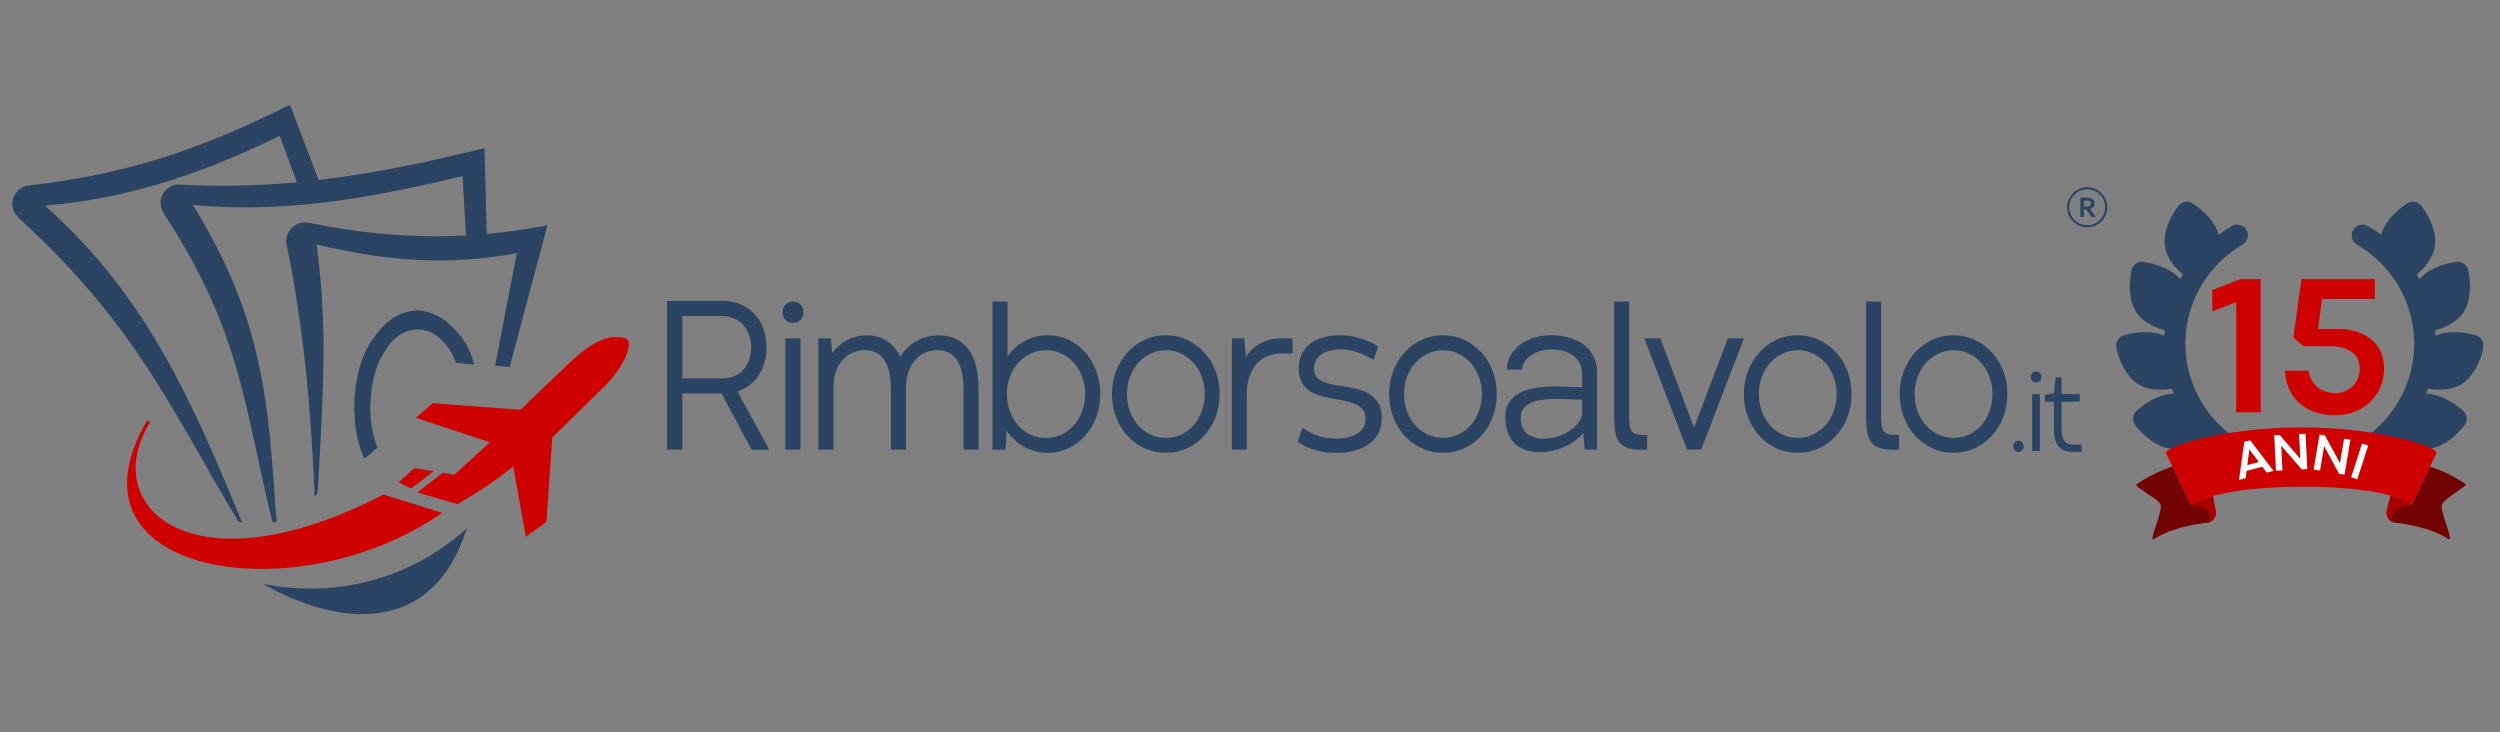 <svg xmlns="http://www.w3.org/2000/svg" xmlns:xlink="http://www.w3.org/1999/xlink" width="1024" viewBox="0 0 768 225" height="300" preserveAspectRatio="xMidYMid meet"><rect x="0" y="0" width="768" height="225" fill="#808080" stroke="none"/><defs><clipPath id="17c67666ec"><path d="M 650.023 61.578 L 762.812 61.578 L 762.812 149.227 L 650.023 149.227 Z M 650.023 61.578 " clip-rule="nonzero"></path></clipPath><clipPath id="e05889112d"><path d="M 635.02 57.512 L 647.324 57.512 L 647.324 69.809 L 635.02 69.809 Z M 635.02 57.512 " clip-rule="nonzero"></path></clipPath><clipPath id="8ab7fde836"><path d="M 733 143 L 757.656 143 L 757.656 166 L 733 166 Z M 733 143 " clip-rule="nonzero"></path></clipPath><clipPath id="75eacff6b6"><path d="M 665 131.316 L 748.918 131.316 L 748.918 155.477 L 665 155.477 Z M 665 131.316 " clip-rule="nonzero"></path></clipPath></defs><path fill="#2b4463" d="M 221.645 120.875 L 209.621 120.875 L 209.621 138.148 L 204.93 138.148 L 204.93 92.445 L 222.125 92.445 C 224.055 92.445 225.84 92.793 227.477 93.488 C 229.113 94.16 230.516 95.125 231.691 96.379 C 232.891 97.613 233.816 99.102 234.477 100.848 C 235.133 102.594 235.461 104.543 235.461 106.695 C 235.461 108.422 235.242 110.012 234.801 111.469 C 234.383 112.926 233.785 114.234 233.008 115.398 C 232.23 116.562 231.281 117.562 230.168 118.391 C 229.07 119.195 227.855 119.812 226.52 120.238 L 236.328 138.152 L 230.883 138.152 Z M 222.035 116.238 C 223.293 116.238 224.449 116.016 225.504 115.566 C 226.578 115.098 227.504 114.445 228.285 113.617 C 229.062 112.789 229.672 111.793 230.109 110.629 C 230.547 109.438 230.77 108.133 230.77 106.695 C 230.77 105.285 230.539 103.988 230.082 102.797 C 229.645 101.613 229.023 100.605 228.227 99.773 C 227.449 98.922 226.52 98.262 225.445 97.789 C 224.371 97.32 223.203 97.082 221.945 97.082 L 209.625 97.082 L 209.625 116.234 Z M 222.035 116.238 " fill-opacity="1" fill-rule="nonzero"></path><path fill="#2b4463" d="M 241.262 103.941 L 245.898 103.941 L 245.898 138.148 L 241.262 138.148 Z M 240.398 95.918 C 240.398 95.023 240.688 94.246 241.262 93.598 C 241.863 92.949 242.637 92.625 243.598 92.625 C 244.074 92.625 244.512 92.715 244.91 92.895 C 245.312 93.074 245.648 93.32 245.926 93.633 C 246.227 93.922 246.453 94.273 246.613 94.68 C 246.777 95.055 246.855 95.473 246.855 95.922 C 246.855 96.859 246.551 97.645 245.93 98.273 C 245.332 98.902 244.555 99.215 243.602 99.215 C 242.641 99.215 241.863 98.902 241.266 98.273 C 240.688 97.625 240.402 96.84 240.402 95.922 Z M 240.398 95.918 " fill-opacity="1" fill-rule="nonzero"></path><path fill="#2b4463" d="M 300.602 138.148 L 295.996 138.148 L 295.996 119.461 C 295.996 117.402 295.805 115.625 295.426 114.121 C 295.047 112.621 294.508 111.387 293.812 110.426 C 293.117 109.438 292.277 108.723 291.301 108.273 C 290.32 107.801 289.227 107.566 288.008 107.566 C 286.617 107.566 285.32 107.836 284.125 108.375 C 282.945 108.887 281.93 109.648 281.07 110.656 C 280.215 111.645 279.539 112.863 279.039 114.32 C 278.559 115.754 278.32 117.379 278.32 119.191 L 278.32 138.148 L 273.684 138.148 L 273.684 119.461 C 273.684 117.402 273.496 115.621 273.117 114.117 C 272.742 112.617 272.203 111.387 271.504 110.422 C 270.828 109.438 269.988 108.719 268.996 108.27 C 268.016 107.801 266.918 107.566 265.703 107.566 C 264.309 107.566 263.012 107.832 261.816 108.371 C 260.641 108.883 259.625 109.645 258.766 110.656 C 257.91 111.641 257.234 112.859 256.734 114.316 C 256.254 115.75 256.016 117.387 256.016 119.223 L 256.016 138.145 L 251.406 138.145 L 251.406 103.934 L 255.238 103.934 L 255.625 108.469 C 256.188 107.688 256.836 106.969 257.57 106.32 C 258.309 105.645 259.125 105.066 260.023 104.57 C 260.918 104.074 261.898 103.699 262.953 103.426 C 264.012 103.16 265.137 103.023 266.336 103.023 C 268.648 103.023 270.672 103.586 272.402 104.707 C 274.156 105.828 275.543 107.453 276.562 109.578 C 277.121 108.66 277.785 107.809 278.562 107.023 C 279.363 106.219 280.262 105.523 281.258 104.938 C 282.273 104.332 283.379 103.863 284.578 103.527 C 285.793 103.191 287.109 103.023 288.523 103.023 C 290.379 103.023 292.055 103.375 293.551 104.07 C 295.043 104.738 296.309 105.758 297.344 107.125 C 298.402 108.492 299.207 110.184 299.77 112.199 C 300.328 114.219 300.605 116.566 300.605 119.258 Z M 300.602 138.148 " fill-opacity="1" fill-rule="nonzero"></path><path fill="#2b4463" d="M 337.996 121.043 C 337.996 123.555 337.59 125.906 336.77 128.102 C 335.953 130.297 334.816 132.211 333.363 133.844 C 331.922 135.48 330.215 136.77 328.219 137.711 C 326.238 138.652 324.078 139.121 321.727 139.121 C 320.371 139.121 319.078 138.945 317.84 138.586 C 316.602 138.227 315.457 137.746 314.402 137.141 C 313.34 136.539 312.375 135.816 311.5 134.992 C 310.621 134.164 309.867 133.277 309.227 132.336 L 308.895 138.152 L 304.891 138.152 L 304.891 92.641 L 309.492 92.641 L 309.492 109.586 C 310.152 108.621 310.91 107.734 311.762 106.93 C 312.621 106.125 313.57 105.43 314.609 104.848 C 315.664 104.266 316.789 103.816 317.988 103.504 C 319.184 103.164 320.457 102.996 321.812 102.996 C 324.168 102.996 326.328 103.465 328.305 104.406 C 330.281 105.348 331.98 106.637 333.422 108.273 C 334.852 109.91 335.969 111.824 336.766 114.02 C 337.582 116.195 337.992 118.531 337.992 121.043 Z M 333.355 121.043 C 333.355 119.117 333.043 117.336 332.402 115.703 C 331.785 114.043 330.938 112.621 329.859 111.434 C 328.785 110.227 327.52 109.281 326.066 108.609 C 324.605 107.914 323.043 107.57 321.367 107.57 C 319.695 107.57 318.129 107.914 316.672 108.609 C 315.219 109.281 313.941 110.227 312.844 111.434 C 311.75 112.621 310.879 114.043 310.246 115.703 C 309.621 117.336 309.312 119.117 309.312 121.043 C 309.312 122.992 309.621 124.797 310.246 126.453 C 310.879 128.086 311.738 129.512 312.812 130.723 C 313.91 131.93 315.188 132.871 316.641 133.547 C 318.121 134.215 319.684 134.551 321.336 134.551 C 323.012 134.551 324.574 134.215 326.035 133.547 C 327.488 132.848 328.754 131.906 329.832 130.723 C 330.926 129.512 331.785 128.09 332.402 126.453 C 333.043 124.797 333.355 122.992 333.355 121.043 Z M 333.355 121.043 " fill-opacity="1" fill-rule="nonzero"></path><path fill="#2b4463" d="M 341.602 121.043 C 341.602 118.531 342.023 116.195 342.859 114.02 C 343.695 111.824 344.852 109.91 346.328 108.273 C 347.801 106.641 349.547 105.352 351.559 104.41 C 353.574 103.469 355.758 103 358.109 103 C 360.465 103 362.645 103.469 364.66 104.41 C 366.691 105.352 368.445 106.641 369.926 108.273 C 371.418 109.887 372.586 111.793 373.422 113.984 C 374.258 116.184 374.68 118.531 374.68 121.043 C 374.68 123.574 374.258 125.941 373.422 128.133 C 372.586 130.305 371.418 132.211 369.926 133.844 C 368.449 135.48 366.691 136.77 364.66 137.711 C 362.645 138.633 360.465 139.086 358.109 139.086 C 355.758 139.086 353.574 138.617 351.559 137.676 C 349.547 136.738 347.801 135.457 346.328 133.848 C 344.852 132.215 343.695 130.297 342.859 128.102 C 342.023 125.906 341.602 123.555 341.602 121.043 Z M 346.207 121.043 C 346.207 122.992 346.516 124.797 347.137 126.453 C 347.773 128.086 348.633 129.512 349.707 130.723 C 350.785 131.906 352.051 132.836 353.512 133.512 C 354.961 134.184 356.516 134.52 358.176 134.52 C 359.828 134.52 361.371 134.184 362.805 133.512 C 364.262 132.836 365.527 131.906 366.605 130.723 C 367.68 129.512 368.527 128.09 369.148 126.453 C 369.785 124.797 370.102 122.992 370.102 121.043 C 370.102 119.117 369.785 117.336 369.148 115.703 C 368.527 114.043 367.68 112.621 366.605 111.434 C 365.527 110.227 364.266 109.281 362.805 108.609 C 361.375 107.914 359.828 107.57 358.176 107.57 C 356.516 107.57 354.961 107.914 353.512 108.609 C 352.051 109.281 350.789 110.227 349.707 111.434 C 348.633 112.621 347.777 114.043 347.137 115.703 C 346.516 117.336 346.207 119.117 346.207 121.043 Z M 346.207 121.043 " fill-opacity="1" fill-rule="nonzero"></path><path fill="#2b4463" d="M 397.074 108.578 L 393.812 108.578 C 392.223 108.578 390.754 108.844 389.418 109.387 C 388.105 109.918 386.965 110.715 386.012 111.766 C 385.074 112.816 384.332 114.133 383.797 115.699 C 383.277 117.27 383.02 119.082 383.02 121.145 L 383.02 138.148 L 378.441 138.148 L 378.441 103.938 L 382.277 103.938 L 382.75 109.652 C 383.266 108.824 383.883 108.059 384.602 107.367 C 385.344 106.672 386.16 106.078 387.055 105.586 C 387.973 105.074 388.98 104.672 390.078 104.379 C 391.176 104.086 392.348 103.945 393.609 103.945 L 397.074 103.945 Z M 397.074 108.578 " fill-opacity="1" fill-rule="nonzero"></path><path fill="#2b4463" d="M 400.113 131.391 C 401.824 132.602 403.539 133.465 405.254 133.98 C 406.973 134.473 408.605 134.723 410.16 134.723 C 413.273 134.723 415.605 134.168 417.156 133.074 C 418.73 131.949 419.52 130.473 419.52 128.637 C 419.52 127.629 419.301 126.797 418.863 126.148 C 418.422 125.477 417.793 124.918 416.977 124.469 C 416.176 123.996 415.191 123.625 414.02 123.359 C 412.859 123.066 411.555 122.801 410.094 122.551 C 408.902 122.371 407.645 122.125 406.332 121.812 C 405.031 121.5 403.836 121.016 402.738 120.367 C 401.645 119.699 400.734 118.801 400.02 117.68 C 399.324 116.559 398.969 115.105 398.969 113.312 C 398.969 111.945 399.195 110.645 399.633 109.414 C 400.09 108.16 400.828 107.059 401.848 106.121 C 402.859 105.156 404.184 104.395 405.824 103.836 C 407.457 103.273 409.461 102.996 411.832 102.996 C 412.953 102.996 414.035 103.086 415.094 103.266 C 416.148 103.449 417.168 103.695 418.145 104.004 C 419.121 104.32 420.047 104.691 420.926 105.117 C 421.801 105.52 422.621 105.957 423.379 106.426 L 421.996 110.523 C 421.363 110.164 420.652 109.793 419.875 109.418 C 419.117 109.035 418.309 108.688 417.457 108.375 C 416.617 108.059 415.727 107.816 414.793 107.633 C 413.871 107.434 412.934 107.332 411.98 107.332 C 410.41 107.332 409.074 107.512 408.004 107.871 C 406.945 108.207 406.09 108.656 405.43 109.215 C 404.797 109.773 404.332 110.414 404.051 111.133 C 403.77 111.828 403.637 112.531 403.637 113.25 C 403.637 114.883 404.371 116.113 405.844 116.945 C 407.34 117.75 409.562 118.312 412.52 118.625 C 413.852 118.828 415.227 119.098 416.645 119.43 C 418.055 119.746 419.344 120.25 420.504 120.945 C 421.676 121.637 422.633 122.582 423.371 123.77 C 424.129 124.934 424.504 126.457 424.504 128.336 C 424.504 129.996 424.191 131.496 423.555 132.84 C 422.918 134.164 422.004 135.293 420.801 136.234 C 419.609 137.152 418.141 137.859 416.406 138.352 C 414.688 138.867 412.754 139.121 410.605 139.121 C 408.387 139.121 406.301 138.867 404.324 138.352 C 402.371 137.836 400.488 136.953 398.672 135.695 Z M 400.113 131.391 " fill-opacity="1" fill-rule="nonzero"></path><path fill="#2b4463" d="M 426.738 121.043 C 426.738 118.531 427.156 116.195 427.992 114.02 C 428.832 111.824 429.988 109.91 431.465 108.273 C 432.934 106.641 434.68 105.352 436.699 104.41 C 438.707 103.469 440.891 103 443.242 103 C 445.598 103 447.781 103.469 449.793 104.41 C 451.832 105.352 453.586 106.641 455.055 108.273 C 456.555 109.887 457.723 111.793 458.559 113.984 C 459.395 116.184 459.809 118.531 459.809 121.043 C 459.809 123.574 459.395 125.941 458.559 128.133 C 457.723 130.305 456.555 132.211 455.055 133.844 C 453.586 135.48 451.832 136.77 449.793 137.711 C 447.781 138.633 445.598 139.086 443.242 139.086 C 440.891 139.086 438.707 138.617 436.699 137.676 C 434.684 136.738 432.934 135.457 431.465 133.848 C 429.988 132.215 428.832 130.297 427.992 128.102 C 427.156 125.906 426.738 123.555 426.738 121.043 Z M 431.344 121.043 C 431.344 122.992 431.652 124.797 432.27 126.453 C 432.906 128.086 433.766 129.512 434.84 130.723 C 435.914 131.906 437.184 132.836 438.641 133.512 C 440.094 134.184 441.652 134.52 443.309 134.52 C 444.957 134.52 446.504 134.184 447.941 133.512 C 449.395 132.836 450.664 131.906 451.738 130.723 C 452.812 129.512 453.66 128.09 454.277 126.453 C 454.918 124.797 455.238 122.992 455.238 121.043 C 455.238 119.117 454.918 117.336 454.277 115.703 C 453.66 114.043 452.812 112.621 451.738 111.434 C 450.664 110.227 449.395 109.281 447.941 108.609 C 446.504 107.914 444.961 107.57 443.309 107.57 C 441.652 107.57 440.094 107.914 438.641 108.609 C 437.184 109.281 435.914 110.227 434.84 111.434 C 433.766 112.621 432.91 114.043 432.27 115.703 C 431.652 117.336 431.344 119.117 431.344 121.043 Z M 431.344 121.043 " fill-opacity="1" fill-rule="nonzero"></path><path fill="#2b4463" d="M 486.371 133.039 C 485.594 133.961 484.688 134.785 483.648 135.527 C 482.637 136.242 481.539 136.859 480.359 137.375 C 479.203 137.871 477.996 138.246 476.746 138.516 C 475.508 138.785 474.277 138.918 473.062 138.918 C 471.609 138.918 470.23 138.719 468.934 138.316 C 467.641 137.91 466.504 137.273 465.523 136.402 C 464.57 135.527 463.816 134.406 463.254 133.039 C 462.695 131.672 462.418 130.016 462.418 128.066 C 462.418 126.207 462.836 124.684 463.676 123.496 C 464.508 122.285 465.613 121.336 466.988 120.641 C 468.363 119.926 469.945 119.43 471.719 119.164 C 473.492 118.871 475.316 118.727 477.188 118.727 C 477.77 118.727 478.434 118.734 479.199 118.754 C 479.949 118.773 480.727 118.789 481.523 118.809 C 482.34 118.824 483.141 118.859 483.918 118.918 C 484.695 118.934 485.391 118.941 486.016 118.941 L 486.016 114.406 C 485.977 113.488 485.754 112.605 485.355 111.754 C 484.953 110.898 484.367 110.152 483.586 109.5 C 482.812 108.852 481.836 108.336 480.66 107.953 C 479.48 107.551 478.105 107.348 476.531 107.348 C 475.332 107.348 474.188 107.516 473.094 107.855 C 472.016 108.188 471.07 108.648 470.254 109.23 C 469.438 109.789 468.785 110.449 468.309 111.211 C 467.828 111.953 467.59 112.734 467.59 113.566 L 462.926 113.566 C 462.938 111.953 463.316 110.496 464.059 109.195 C 464.797 107.895 465.773 106.789 466.988 105.871 C 468.227 104.953 469.656 104.246 471.266 103.75 C 472.902 103.238 474.621 102.98 476.441 102.98 C 478.855 102.98 480.945 103.297 482.719 103.922 C 484.492 104.531 485.961 105.348 487.117 106.375 C 488.293 107.406 489.176 108.594 489.75 109.938 C 490.324 111.281 490.613 112.691 490.613 114.172 L 490.613 138.133 L 486.789 138.133 Z M 474.531 134.719 C 475.727 134.719 476.93 134.551 478.145 134.215 C 479.383 133.855 480.531 133.363 481.586 132.738 C 482.641 132.109 483.562 131.371 484.336 130.523 C 485.133 129.672 485.695 128.719 486.016 127.664 L 486.016 122.762 C 485.434 122.762 484.777 122.75 484.043 122.73 C 483.324 122.695 482.582 122.66 481.828 122.625 C 481.066 122.605 480.336 122.59 479.613 122.57 C 478.895 122.551 478.262 122.543 477.699 122.543 C 476.5 122.543 475.273 122.625 474.023 122.785 C 472.766 122.914 471.629 123.191 470.609 123.625 C 469.598 124.051 468.758 124.633 468.102 125.375 C 467.469 126.113 467.148 127.074 467.148 128.262 C 467.148 129.473 467.332 130.492 467.711 131.32 C 468.09 132.148 468.609 132.824 469.266 133.34 C 469.945 133.832 470.734 134.188 471.629 134.41 C 472.531 134.637 473.496 134.746 474.531 134.746 Z M 474.531 134.719 " fill-opacity="1" fill-rule="nonzero"></path><path fill="#2b4463" d="M 500.48 92.641 L 500.48 128 C 500.48 129.074 500.52 129.973 500.613 130.688 C 500.738 131.402 500.953 131.988 501.242 132.434 C 501.562 132.863 501.988 133.164 502.527 133.344 C 503.086 133.52 503.816 133.613 504.711 133.613 L 505.996 133.613 L 505.996 138.184 L 504.504 138.184 C 502.707 138.184 501.238 138.004 500.105 137.645 C 498.988 137.266 498.113 136.668 497.473 135.863 C 496.855 135.059 496.43 134.016 496.191 132.738 C 495.969 131.438 495.859 129.871 495.859 128.035 L 495.859 92.641 Z M 500.48 92.641 " fill-opacity="1" fill-rule="nonzero"></path><path fill="#2b4463" d="M 535.746 103.941 L 522.59 138.148 L 518.285 138.148 L 505.129 103.941 L 510.062 103.941 L 520.406 131.359 L 530.785 103.941 Z M 535.746 103.941 " fill-opacity="1" fill-rule="nonzero"></path><path fill="#2b4463" d="M 535.723 121.043 C 535.723 118.531 536.141 116.195 536.98 114.02 C 537.816 111.824 538.973 109.91 540.441 108.273 C 541.922 106.641 543.668 105.352 545.676 104.41 C 547.695 103.469 549.879 103 552.23 103 C 554.578 103 556.766 103.469 558.781 104.41 C 560.812 105.352 562.562 106.641 564.047 108.273 C 565.539 109.887 566.703 111.793 567.543 113.984 C 568.379 116.184 568.797 118.531 568.797 121.043 C 568.797 123.574 568.379 125.941 567.543 128.133 C 566.703 130.305 565.539 132.211 564.047 133.844 C 562.562 135.48 560.812 136.77 558.781 137.711 C 556.766 138.633 554.578 139.086 552.23 139.086 C 549.879 139.086 547.695 138.617 545.676 137.676 C 543.668 136.738 541.922 135.457 540.441 133.848 C 538.973 132.215 537.816 130.297 536.98 128.102 C 536.141 125.906 535.723 123.555 535.723 121.043 Z M 540.324 121.043 C 540.324 122.992 540.637 124.797 541.254 126.453 C 541.895 128.086 542.746 129.512 543.828 130.723 C 544.902 131.906 546.164 132.836 547.625 133.512 C 549.078 134.184 550.633 134.52 552.289 134.52 C 553.945 134.52 555.492 134.184 556.922 133.512 C 558.379 132.836 559.641 131.906 560.727 130.723 C 561.801 129.512 562.641 128.09 563.262 126.453 C 563.898 124.797 564.215 122.992 564.215 121.043 C 564.215 119.117 563.898 117.336 563.262 115.703 C 562.641 114.043 561.801 112.621 560.727 111.434 C 559.648 110.227 558.379 109.281 556.922 108.609 C 555.492 107.914 553.945 107.57 552.289 107.57 C 550.633 107.57 549.082 107.914 547.625 108.609 C 546.168 109.281 544.902 110.227 543.828 111.434 C 542.754 112.621 541.895 114.043 541.254 115.703 C 540.637 117.336 540.324 119.117 540.324 121.043 Z M 540.324 121.043 " fill-opacity="1" fill-rule="nonzero"></path><path fill="#2b4463" d="M 577.887 92.641 L 577.887 128 C 577.887 129.074 577.934 129.973 578.02 130.688 C 578.148 131.402 578.355 131.988 578.652 132.434 C 578.965 132.863 579.398 133.164 579.934 133.344 C 580.492 133.52 581.223 133.613 582.117 133.613 L 583.406 133.613 L 583.406 138.184 L 581.91 138.184 C 580.113 138.184 578.652 138.004 577.512 137.645 C 576.398 137.266 575.52 136.668 574.887 135.863 C 574.266 135.059 573.836 134.016 573.598 132.738 C 573.375 131.438 573.27 129.871 573.27 128.035 L 573.27 92.641 Z M 577.887 92.641 " fill-opacity="1" fill-rule="nonzero"></path><path fill="#2b4463" d="M 583.582 121.043 C 583.582 118.531 584.004 116.195 584.84 114.02 C 585.68 111.824 586.836 109.91 588.312 108.273 C 589.789 106.641 591.531 105.352 593.547 104.41 C 595.559 103.469 597.742 103 600.098 103 C 602.449 103 604.629 103.469 606.641 104.41 C 608.68 105.352 610.434 106.641 611.91 108.273 C 613.402 109.887 614.57 111.793 615.406 113.984 C 616.242 116.184 616.66 118.531 616.66 121.043 C 616.66 123.574 616.242 125.941 615.406 128.133 C 614.57 130.305 613.402 132.211 611.91 133.844 C 610.434 135.48 608.68 136.77 606.641 137.711 C 604.629 138.633 602.449 139.086 600.098 139.086 C 597.742 139.086 595.559 138.617 593.547 137.676 C 591.531 136.738 589.789 135.457 588.312 133.848 C 586.836 132.215 585.68 130.297 584.84 128.102 C 584.004 125.906 583.582 123.555 583.582 121.043 Z M 588.195 121.043 C 588.195 122.992 588.504 124.797 589.117 126.453 C 589.754 128.086 590.613 129.512 591.691 130.723 C 592.766 131.906 594.031 132.836 595.492 133.512 C 596.945 134.184 598.5 134.52 600.156 134.52 C 601.805 134.52 603.352 134.184 604.789 133.512 C 606.242 132.836 607.512 131.906 608.586 130.723 C 609.664 129.512 610.512 128.09 611.129 126.453 C 611.77 124.797 612.082 122.992 612.082 121.043 C 612.082 119.117 611.77 117.336 611.129 115.703 C 610.512 114.043 609.664 112.621 608.586 111.434 C 607.512 110.227 606.242 109.281 604.789 108.609 C 603.352 107.914 601.809 107.57 600.156 107.57 C 598.5 107.57 596.945 107.914 595.492 108.609 C 594.031 109.281 592.766 110.227 591.691 111.434 C 590.613 112.621 589.758 114.043 589.117 115.703 C 588.504 117.336 588.195 119.117 588.195 121.043 Z M 588.195 121.043 " fill-opacity="1" fill-rule="nonzero"></path><path fill="#2b4463" d="M 618.457 137.133 C 618.457 136.895 618.496 136.668 618.57 136.461 C 618.656 136.246 618.766 136.059 618.902 135.895 C 619.051 135.738 619.215 135.613 619.41 135.523 C 619.613 135.43 619.828 135.383 620.062 135.383 C 620.301 135.383 620.516 135.43 620.703 135.523 C 620.898 135.613 621.066 135.738 621.203 135.895 C 621.352 136.059 621.457 136.246 621.539 136.461 C 621.625 136.668 621.664 136.895 621.664 137.133 C 621.664 137.375 621.625 137.602 621.539 137.82 C 621.457 138.023 621.344 138.207 621.203 138.367 C 621.066 138.516 620.891 138.637 620.688 138.727 C 620.496 138.82 620.277 138.863 620.047 138.863 C 619.816 138.863 619.602 138.82 619.406 138.727 C 619.215 138.637 619.051 138.512 618.902 138.352 C 618.766 138.191 618.648 138.008 618.566 137.801 C 618.496 137.594 618.457 137.375 618.457 137.133 Z M 618.457 137.133 " fill-opacity="1" fill-rule="nonzero"></path><path fill="#2b4463" d="M 624.289 121.082 L 626.652 121.082 L 626.652 138.52 L 624.289 138.52 Z M 623.848 115.824 C 623.848 115.367 623.992 114.973 624.289 114.641 C 624.594 114.309 624.992 114.145 625.477 114.145 C 625.719 114.145 625.949 114.191 626.152 114.281 C 626.352 114.375 626.527 114.5 626.668 114.66 C 626.816 114.809 626.934 114.984 627.02 115.188 C 627.102 115.387 627.141 115.594 627.141 115.824 C 627.141 116.305 626.98 116.703 626.668 117.023 C 626.359 117.344 625.969 117.504 625.484 117.504 C 624.992 117.504 624.598 117.344 624.293 117.023 C 624 116.691 623.848 116.293 623.848 115.824 Z M 623.848 115.824 " fill-opacity="1" fill-rule="nonzero"></path><path fill="#2b4463" d="M 631.523 115.961 L 633.309 115.961 L 633.309 121.082 L 638.898 121.082 L 638.898 123.41 L 633.309 123.41 L 633.309 131.945 C 633.309 132.855 633.402 133.613 633.582 134.219 C 633.773 134.812 634.027 135.289 634.344 135.645 C 634.656 135.996 635.027 136.242 635.441 136.379 C 635.855 136.516 636.289 136.582 636.738 136.582 L 639.484 136.582 L 639.469 138.812 L 636.543 138.812 C 635.75 138.812 635.008 138.703 634.328 138.484 C 633.66 138.258 633.074 137.879 632.578 137.355 C 632.078 136.82 631.688 136.117 631.402 135.25 C 631.121 134.367 630.977 133.273 630.977 131.957 L 630.977 123.41 L 628.203 123.41 L 628.203 121.289 L 630.914 120.859 Z M 631.523 115.961 " fill-opacity="1" fill-rule="nonzero"></path><g clip-path="url(#17c67666ec)"><path fill="#2b4463" d="M 760.723 103.078 C 760.391 102.969 757.348 102.016 753.879 102.016 C 751.695 102.016 749.797 102.395 748.188 103.141 C 748.164 102.59 748.121 102.043 748.055 101.492 C 750.789 100.719 754.5 99.172 756.617 96.152 C 760.016 91.277 758.426 83.805 758.227 82.961 C 757.852 81.309 756.285 80.227 754.609 80.426 C 753.793 80.516 746.887 81.484 743.285 85.785 C 743.043 85.324 742.781 84.883 742.516 84.418 C 742.492 84.398 742.473 84.352 742.473 84.328 C 744.613 82.477 747.328 79.5 747.965 75.883 C 749.004 70.039 744.371 63.93 743.84 63.246 C 742.801 61.926 740.906 61.594 739.469 62.477 C 738.785 62.914 732.914 66.711 731.461 72.113 C 730.156 71.145 728.812 70.238 727.398 69.445 C 725.809 68.539 723.801 69.066 722.871 70.656 C 721.973 72.242 722.5 74.254 724.086 75.18 C 728.371 77.648 732.012 80.98 734.859 84.859 C 734.992 85.059 735.125 85.234 735.211 85.344 C 737.969 89.246 739.914 93.727 740.906 98.445 C 740.992 99.066 741.102 99.48 741.125 99.66 C 741.457 101.602 741.633 103.586 741.633 105.57 C 741.633 108.258 741.324 110.883 740.75 113.418 C 740.551 114.129 740.418 114.633 740.398 114.832 C 740.398 114.855 740.398 114.875 740.375 114.922 C 739.098 119.574 736.867 123.832 733.93 127.492 C 733.734 127.734 733.555 127.934 733.445 128.086 C 730.398 131.727 726.625 134.746 722.344 136.906 C 721.727 137.176 721.309 137.395 721.176 137.461 C 721.152 137.461 721.152 137.48 721.129 137.48 C 716.672 139.531 711.707 140.684 706.477 140.684 C 701.246 140.684 696.281 139.531 691.82 137.48 C 691.801 137.48 691.801 137.461 691.801 137.461 C 691.668 137.395 691.27 137.176 690.652 136.906 C 686.375 134.746 682.598 131.727 679.555 128.086 C 679.445 127.934 679.266 127.734 679.07 127.492 C 676.133 123.832 673.902 119.551 672.625 114.922 C 672.625 114.898 672.625 114.875 672.602 114.832 C 672.555 114.656 672.445 114.129 672.227 113.418 C 671.652 110.906 671.344 108.281 671.344 105.57 C 671.344 103.562 671.52 101.602 671.852 99.66 C 671.895 99.48 671.98 99.066 672.07 98.445 C 673.066 93.727 675.008 89.273 677.766 85.367 C 677.855 85.234 677.984 85.059 678.141 84.859 C 680.984 80.98 684.605 77.648 688.91 75.18 C 690.5 74.273 691.027 72.242 690.121 70.656 C 689.219 69.066 687.191 68.539 685.602 69.445 C 684.23 70.238 682.887 71.145 681.586 72.113 C 680.129 66.711 674.281 62.895 673.57 62.477 C 672.137 61.57 670.262 61.902 669.203 63.246 C 668.672 63.93 664.062 70.039 665.078 75.883 C 665.715 79.5 668.43 82.477 670.57 84.328 C 670.551 84.352 670.527 84.398 670.527 84.418 C 670.262 84.859 670.02 85.324 669.754 85.785 C 666.156 81.508 659.23 80.539 658.434 80.426 C 656.758 80.227 655.188 81.309 654.812 82.961 C 654.613 83.805 653.023 91.297 656.426 96.152 C 658.543 99.172 662.25 100.719 664.988 101.492 C 664.945 102.043 664.898 102.59 664.855 103.141 C 663.246 102.395 661.344 102.016 659.16 102.016 C 655.699 102.016 652.652 102.969 652.32 103.078 C 650.711 103.605 649.762 105.262 650.113 106.914 C 650.289 107.754 652.008 115.23 657.152 118.184 C 658.898 119.199 661.082 119.707 663.598 119.707 C 664.875 119.707 666.113 119.574 667.148 119.398 C 667.328 119.926 667.523 120.434 667.723 120.965 C 662.117 120.965 656.91 125.664 656.336 126.215 C 655.098 127.359 654.926 129.281 655.941 130.621 C 656.445 131.305 661.172 137.348 667.082 137.879 C 667.371 137.902 667.66 137.922 667.945 137.922 C 671.324 137.922 674.523 136.223 676.684 134.746 C 677.082 135.145 677.48 135.539 677.875 135.918 C 672.777 138.273 670.066 144.719 669.754 145.488 C 669.113 147.055 669.777 148.863 671.277 149.656 C 671.762 149.922 676.086 152.148 680.613 152.148 C 682 152.148 683.281 151.93 684.453 151.508 C 687.918 150.25 690.367 147.078 691.82 144.629 C 693.016 145.07 694.227 145.465 695.465 145.82 C 693.543 147.781 691.781 150.277 690.234 153.254 C 689.395 154.883 690.035 156.867 691.648 157.707 C 693.281 158.543 695.266 157.906 696.105 156.293 C 699.062 150.582 702.859 147.297 706.52 147.297 C 710.184 147.297 713.98 150.582 716.938 156.293 C 717.535 157.445 718.684 158.082 719.871 158.082 C 720.383 158.082 720.91 157.973 721.398 157.707 C 723.031 156.867 723.645 154.863 722.809 153.254 C 721.262 150.25 719.5 147.762 717.578 145.82 C 718.812 145.488 720.027 145.09 721.219 144.629 C 722.676 147.055 725.125 150.25 728.59 151.508 C 729.738 151.93 731.039 152.148 732.43 152.148 C 736.953 152.148 741.281 149.922 741.766 149.656 C 743.266 148.863 743.906 147.078 743.285 145.488 C 742.98 144.738 740.242 138.273 735.164 135.918 C 735.566 135.539 735.961 135.145 736.359 134.746 C 738.523 136.223 741.742 137.922 745.098 137.922 C 745.387 137.922 745.672 137.902 745.961 137.879 C 751.875 137.371 756.594 131.328 757.102 130.621 C 758.117 129.281 757.965 127.359 756.707 126.215 C 756.133 125.684 750.922 120.965 745.316 120.965 C 745.516 120.457 745.719 119.926 745.891 119.398 C 746.953 119.574 748.164 119.707 749.445 119.707 C 751.961 119.707 754.148 119.199 755.891 118.184 C 761.031 115.207 762.754 107.754 762.93 106.914 C 763.305 105.262 762.332 103.605 760.723 103.078 Z M 760.723 103.078 " fill-opacity="1" fill-rule="nonzero"></path></g><path fill="#2b4463" d="M 640.707 63.445 C 640.957 63.445 641.168 63.434 641.336 63.414 C 641.508 63.391 641.656 63.359 641.773 63.312 C 641.988 63.23 642.145 63.117 642.227 62.977 C 642.309 62.832 642.352 62.668 642.352 62.484 C 642.352 62.324 642.316 62.184 642.254 62.062 C 642.188 61.938 642.07 61.844 641.914 61.77 C 641.812 61.727 641.68 61.688 641.527 61.668 C 641.371 61.648 641.176 61.637 640.945 61.637 L 640.172 61.637 L 640.172 63.445 Z M 643.465 62.504 C 643.465 62.918 643.352 63.266 643.121 63.555 C 642.895 63.84 642.543 64.055 642.066 64.191 L 642.066 64.211 L 643.82 66.641 L 642.523 66.641 L 640.918 64.352 L 640.172 64.352 L 640.172 66.641 L 639.09 66.641 L 639.09 60.73 L 640.887 60.73 C 641.188 60.73 641.461 60.75 641.719 60.781 C 641.977 60.816 642.195 60.867 642.379 60.934 C 642.723 61.066 642.996 61.262 643.184 61.523 C 643.367 61.785 643.465 62.109 643.465 62.504 " fill-opacity="1" fill-rule="nonzero"></path><g clip-path="url(#e05889112d)"><path fill="#2b4463" d="M 646.703 63.676 C 646.703 66.719 644.23 69.188 641.188 69.188 C 638.148 69.188 635.676 66.719 635.676 63.676 C 635.676 60.641 638.148 58.168 641.188 58.168 C 644.23 58.168 646.703 60.641 646.703 63.676 Z M 646.871 61.277 C 646.562 60.543 646.117 59.883 645.551 59.316 C 644.984 58.75 644.324 58.309 643.59 57.996 C 642.832 57.676 642.023 57.512 641.188 57.512 C 640.359 57.512 639.551 57.676 638.785 57.996 C 638.051 58.309 637.395 58.75 636.828 59.316 C 636.262 59.883 635.816 60.543 635.504 61.277 C 635.184 62.039 635.02 62.848 635.02 63.676 C 635.02 64.508 635.184 65.316 635.504 66.078 C 635.816 66.809 636.262 67.469 636.828 68.035 C 637.395 68.602 638.051 69.047 638.785 69.355 C 639.551 69.68 640.359 69.84 641.188 69.84 C 642.023 69.84 642.832 69.68 643.59 69.355 C 644.324 69.047 644.984 68.602 645.551 68.035 C 646.117 67.469 646.562 66.809 646.871 66.078 C 647.195 65.316 647.355 64.508 647.355 63.676 C 647.355 62.848 647.195 62.039 646.871 61.277 " fill-opacity="1" fill-rule="nonzero"></path></g><path fill="#cf0000" d="M 694.453 126.652 L 686.957 126.652 L 686.957 92.824 L 679.629 95.672 L 679.602 89.094 L 688.227 85.758 L 694.453 85.758 Z M 694.453 126.652 " fill-opacity="1" fill-rule="nonzero"></path><path fill="#cf0000" d="M 717.266 127.578 C 715.523 127.578 713.789 127.34 712.062 126.867 C 710.34 126.406 708.746 125.641 707.285 124.59 C 705.82 123.527 704.609 122.121 703.652 120.371 C 702.691 118.617 702.105 116.457 701.898 113.891 L 709.184 113.891 C 709.383 115.145 709.758 116.211 710.309 117.082 C 710.855 117.957 711.52 118.664 712.289 119.203 C 713.059 119.746 713.875 120.145 714.742 120.402 C 715.602 120.648 716.445 120.77 717.266 120.77 C 718.793 120.77 720.129 120.441 721.27 119.773 C 722.41 119.113 723.297 118.215 723.934 117.082 C 724.578 115.953 724.902 114.684 724.902 113.277 C 724.902 111.02 724.105 109.312 722.508 108.152 C 720.918 106.984 718.754 106.391 716.008 106.371 L 707.742 106.344 L 704.523 103.734 L 707.016 85.758 L 729.562 85.758 L 729.562 91.855 L 713.328 91.855 L 712.09 101.059 L 717.934 101.059 C 720.918 101.059 723.492 101.551 725.66 102.539 C 727.824 103.52 729.484 104.926 730.648 106.754 C 731.805 108.59 732.387 110.785 732.387 113.352 C 732.387 115.23 732.035 117.02 731.332 118.719 C 730.637 120.422 729.625 121.938 728.297 123.277 C 726.973 124.609 725.383 125.656 723.52 126.426 C 721.656 127.195 719.574 127.578 717.266 127.578 Z M 717.266 127.578 " fill-opacity="1" fill-rule="nonzero"></path><path fill="#720202" d="M 679.879 153.461 C 675.227 154.285 673.012 155.047 673.012 155.047 L 667.391 143.328 C 661.117 145.301 656.336 148.797 656.336 148.797 C 655.367 149.5 663.043 153.098 663.738 155.074 C 664.43 157.047 659.762 166.871 661.754 165.582 C 668.324 161.336 678.457 160.523 678.457 160.523 C 680.016 160.113 681.008 158.492 680.656 156.918 L 679.879 153.461 " fill-opacity="1" fill-rule="nonzero"></path><g clip-path="url(#8ab7fde836)"><path fill="#720202" d="M 734.012 153.461 C 738.664 154.285 740.879 155.047 740.879 155.047 L 746.5 143.328 C 752.777 145.301 757.555 148.797 757.555 148.797 C 757.691 149.5 750.848 153.098 750.152 155.074 C 749.457 157.047 754.125 166.871 752.133 165.582 C 745.566 161.336 735.438 160.523 735.438 160.523 C 733.871 160.113 732.883 158.492 733.234 156.918 L 734.012 153.461 " fill-opacity="1" fill-rule="nonzero"></path></g><g clip-path="url(#75eacff6b6)"><path fill="#ce0000" d="M 706.945 131.309 C 681.824 131.309 664.941 137.547 665.363 139.105 L 673.012 155.047 C 673.012 155.047 680.195 149.527 707.594 149.527 C 734.988 149.527 740.879 155.047 740.879 155.047 L 748.523 139.105 C 748.949 137.547 732.066 131.309 706.945 131.309 " fill-opacity="1" fill-rule="nonzero"></path></g><path fill="#a80000" d="M 679.852 152.332 C 674.773 153.699 673.012 155.047 673.012 155.047 C 678.336 155.441 680.027 158.73 678.457 160.523 C 680.016 160.113 681.008 158.492 680.656 156.918 L 679.852 152.332 " fill-opacity="1" fill-rule="nonzero"></path><path fill="#a80000" d="M 733.234 156.918 C 732.883 158.492 733.871 160.113 735.438 160.523 C 733.863 158.73 735.559 155.441 740.879 155.047 C 740.879 155.047 739.375 153.637 734.355 152.246 L 733.234 156.918 " fill-opacity="1" fill-rule="nonzero"></path><path fill="#ffffff" d="M 698.422 144.652 L 696.367 145.191 L 694.984 143.383 L 690.152 144.652 L 689.855 146.902 L 687.816 147.441 L 689.426 135.75 L 691.266 135.266 Z M 690.98 138.27 L 690.383 142.871 L 693.93 141.93 L 691.125 138.242 L 691.023 138 L 690.996 138 Z M 690.98 138.27 " fill-opacity="1" fill-rule="nonzero"></path><path fill="#ffffff" d="M 701.176 144.5 L 699.18 144.602 L 698.641 133.734 L 700.348 133.648 L 706.648 140.957 L 706.277 133.348 L 708.262 133.25 L 708.801 144.117 L 707.09 144.203 L 700.793 136.91 Z M 701.176 144.5 " fill-opacity="1" fill-rule="nonzero"></path><path fill="#ffffff" d="M 712.719 144.562 L 710.754 144.234 L 712.551 133.492 L 714.23 133.777 L 718.836 142.281 L 720.09 134.762 L 722.043 135.09 L 720.246 145.828 L 718.562 145.543 L 713.973 137.055 Z M 712.719 144.562 " fill-opacity="1" fill-rule="nonzero"></path><path fill="#ffffff" d="M 724.164 147.219 L 722.27 146.605 L 725.633 136.25 L 727.527 136.863 Z M 724.164 147.219 " fill-opacity="1" fill-rule="nonzero"></path><path fill="#cf0000" d="M 128.219 151.281 L 140.562 154.875 C 146.453 151.484 152.211 147.68 157.648 143.293 L 161.547 164.875 L 167.855 160.34 L 169.664 134.383 L 184.711 119.668 C 192.117 112.672 194.961 104.691 192.094 103.91 C 187.57 102.688 182.789 104.23 175.438 110.996 L 159.863 125.887 L 132.914 123.852 L 127.719 128.34 L 150.469 135.875 L 139.566 145.867 L 136.012 145.211 L 128.293 151.238 C 128.293 151.238 128.227 151.281 128.219 151.281 Z M 128.219 151.281 " fill-opacity="1" fill-rule="nonzero"></path><path fill="#cf0000" d="M 126.203 150.051 L 122.469 148.137 L 127.258 143.832 L 133.203 144.73 C 131.105 146.465 128.945 148.137 126.203 150.051 " fill-opacity="1" fill-rule="nonzero"></path><path fill="#cf0000" d="M 45.176 129.215 C 17.207 176.953 91.391 188.508 135.848 157.535 L 117.785 151.926 C 59.062 182.309 29.789 155.789 46.191 129.496 Z M 45.176 129.215 " fill-opacity="1" fill-rule="nonzero"></path><path fill="#2b4463" d="M 89.082 32.176 C 65.449 43.883 42.184 53.293 8.641 57.004 C 5.508 57.133 0.914 62.531 6.133 67.328 C 42.164 100.195 53.41 127.332 73.219 160.191 L 74.391 160.512 C 59.66 124.977 45.672 91.367 13.785 63.176 C 42.289 60.832 65.992 51.422 85.926 41.738 L 91.191 55.992 C 79.719 57.055 67.73 57.418 55.055 56.707 C 52.008 56.348 47.18 60.285 50.375 65.672 C 74.336 102.156 75.133 126.027 83.742 160.516 L 84.953 160.27 C 82.414 123.434 81.047 98.348 59.27 62.953 C 89.742 65.852 117.906 59.816 142.105 54.102 L 143.148 72.504 L 149.574 73.449 L 148.84 45.5 C 132.652 49.434 115.875 53.176 97.859 55.293 Z M 89.082 32.176 " fill-opacity="1" fill-rule="nonzero"></path><path fill="#2b4463" d="M 96.691 152.562 L 97.57 151.426 C 99.926 112.141 100.176 98.027 97.266 75.117 C 120.738 80.699 138.926 81.367 158.754 77.789 L 152.098 112.375 L 156.57 112.742 L 168.172 69.219 C 145.055 73.574 122.621 74.051 95.535 68.566 C 89.699 67.203 87.176 72.504 88.09 75.367 C 94.164 104.605 95.785 132.793 96.691 152.562 Z M 96.691 152.562 " fill-opacity="1" fill-rule="nonzero"></path><path fill="#2b4463" d="M 80.805 179.406 C 104.496 192.766 133.094 195.199 143.371 162.344 C 133.801 171.113 111.98 185.344 80.805 179.406 Z M 80.805 179.406 " fill-opacity="1" fill-rule="nonzero"></path><path fill="#2b4463" d="M 128.82 95.348 C 120.145 95.191 115.352 103.129 115.035 103.523 C 108.746 111.043 106.406 128.73 111.918 140.918 L 115.953 137.562 C 111.895 127.719 114.008 113.391 118.246 107.945 C 120.902 103.184 124.855 101.148 128.426 101.254 C 134.035 101.105 138.367 106.625 140.078 111.488 L 145.648 111.945 C 144.883 108.73 143.68 106.449 142 103.805 C 137.609 98.57 134.68 96.207 128.82 95.348 Z M 128.82 95.348 " fill-opacity="1" fill-rule="nonzero"></path></svg>